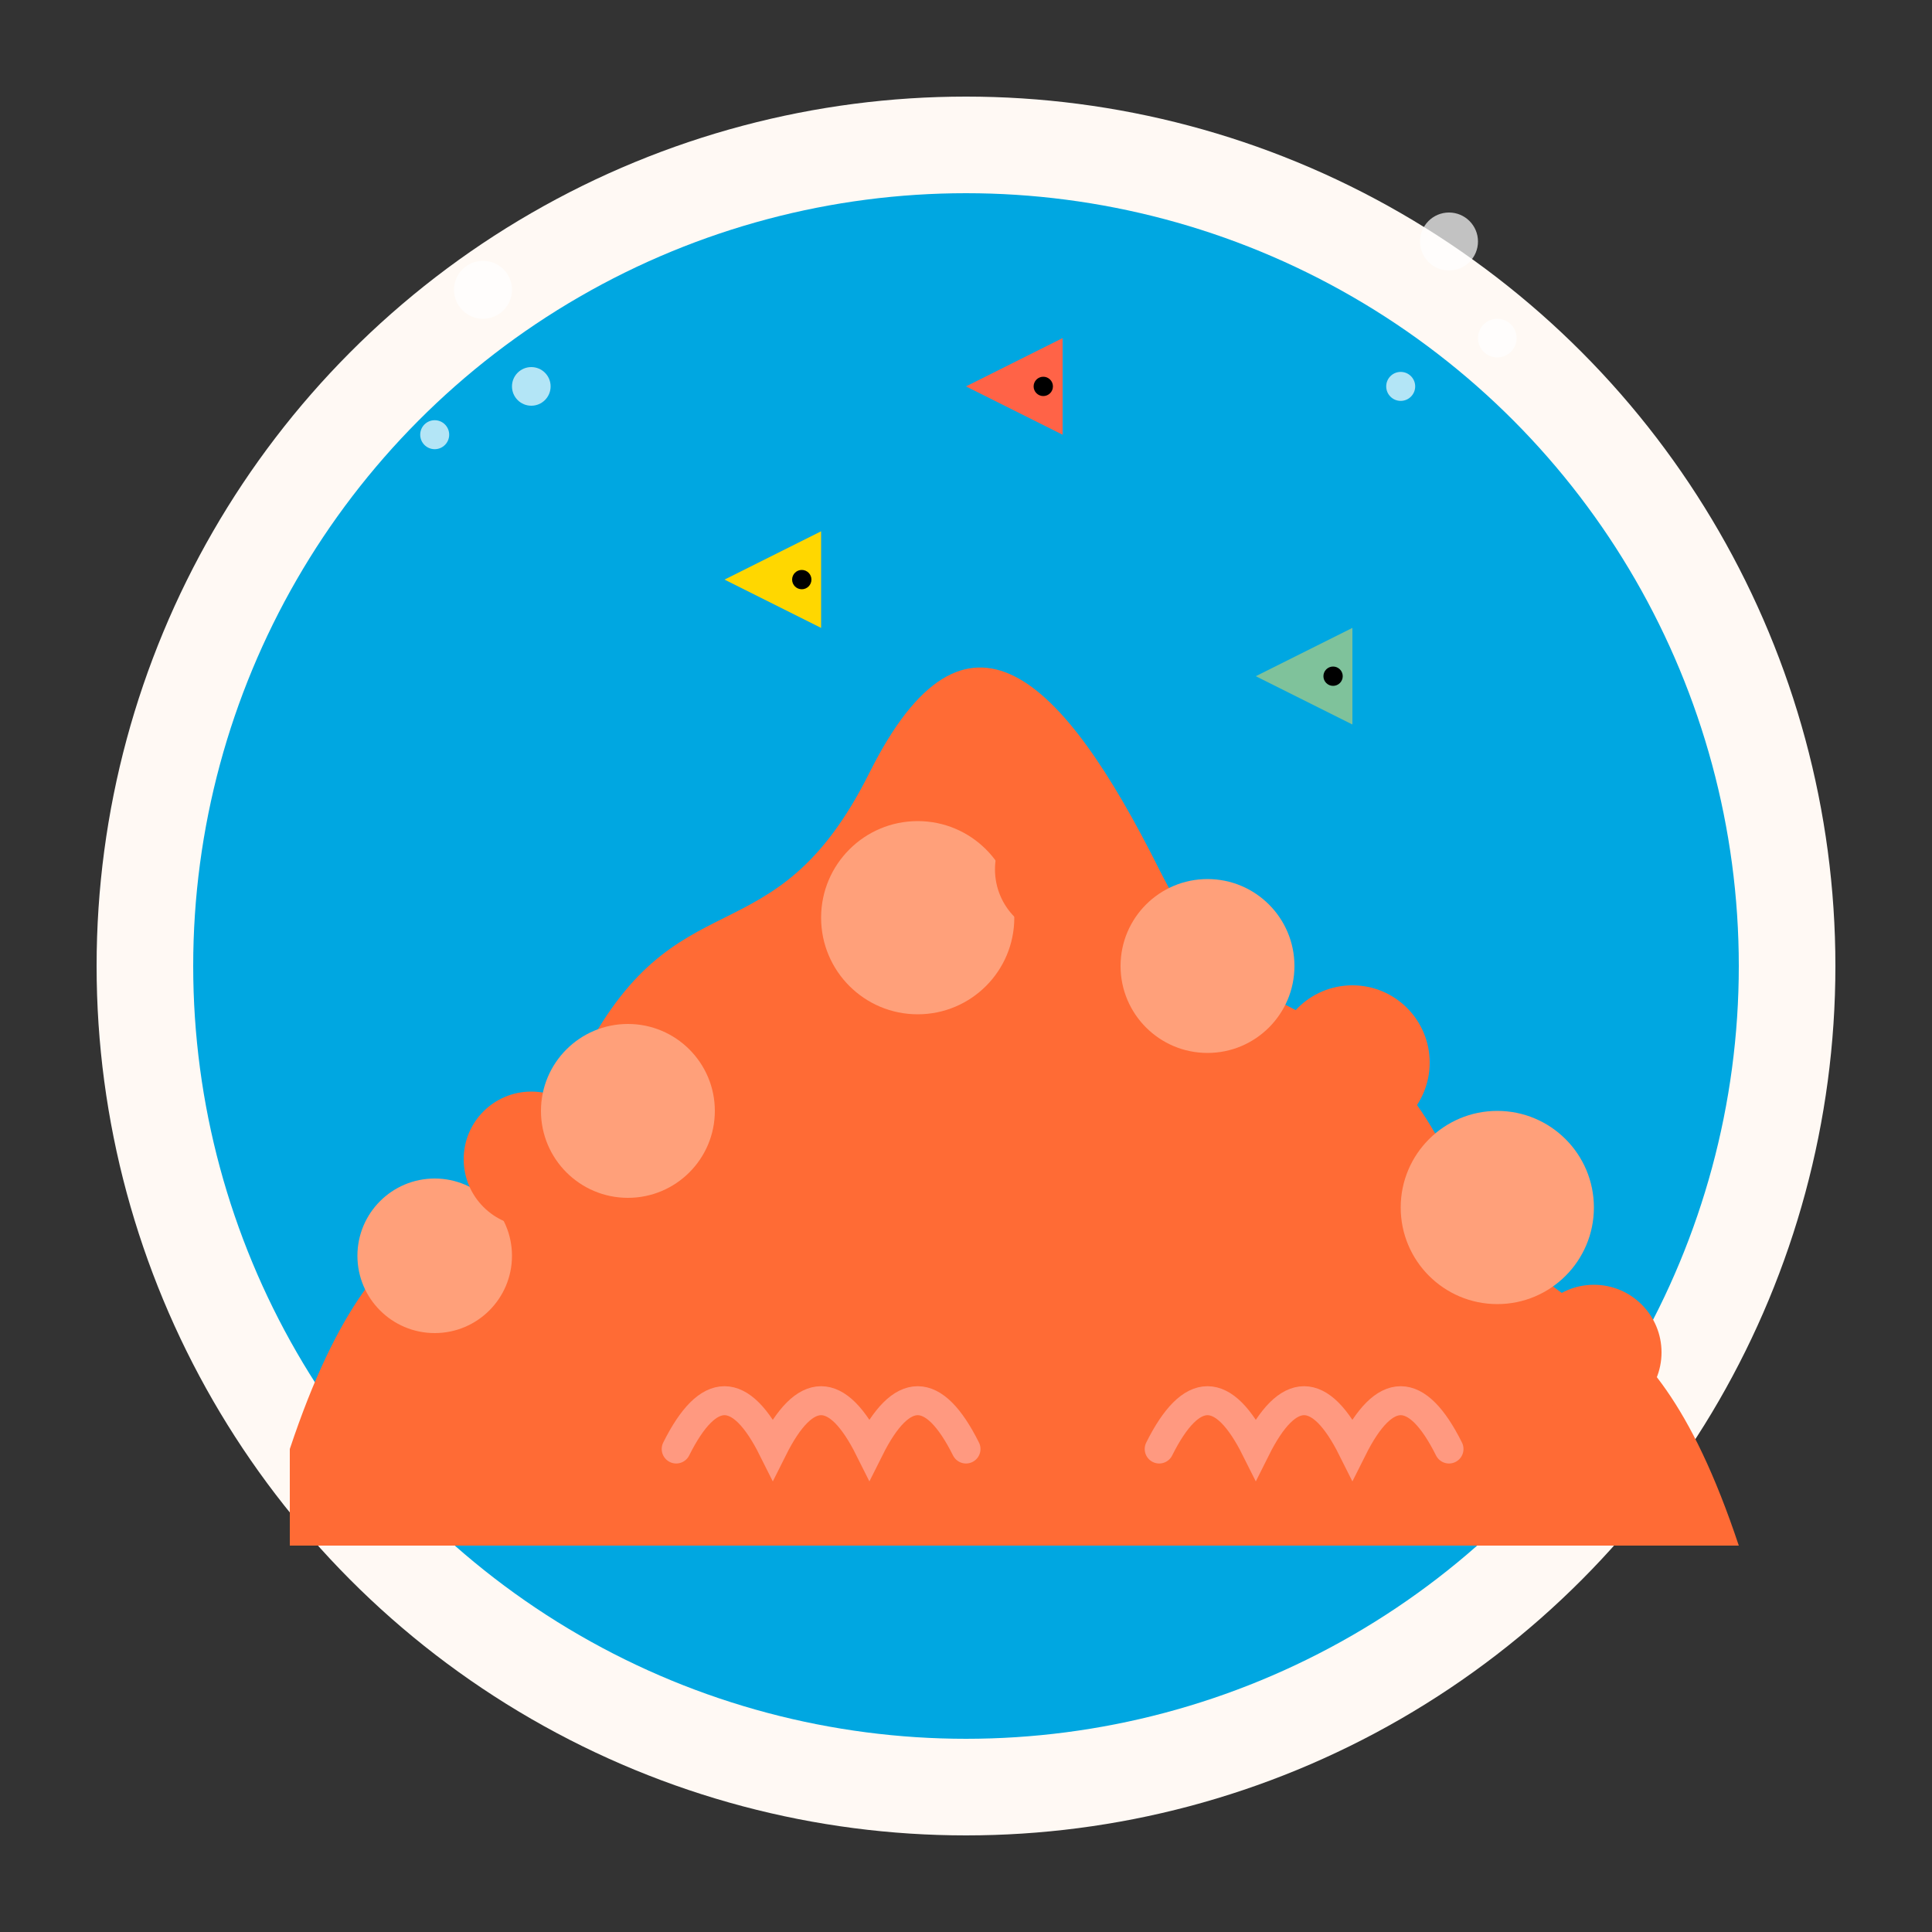 <svg xmlns="http://www.w3.org/2000/svg" viewBox="0 0 200 200">
  <rect x="0" y="0" width="200" height="200" fill="#333333" stroke="none"/>
  <title>Coral Reef</title>
  
  <!-- Background Circle -->
  <circle cx="100" cy="100" r="90" fill="#FFF9F4"/>
  
  <!-- Ocean Background -->
  <circle cx="100" cy="100" r="80" fill="#00A7E1"/>
  
  <!-- Coral Structures -->
  <path d="M30,150 C40,120 50,130 60,110 C70,90 80,100 90,80 
           C100,60 110,70 120,90 C130,110 140,100 150,120 
           C160,140 170,130 180,160 L30,160 Z" fill="#FF6B35"/>
           
  <!-- Coral Details -->
  <circle cx="45" cy="130" r="8" fill="#FFA07A"/>
  <circle cx="55" cy="120" r="7" fill="#FF6B35"/>
  <circle cx="65" cy="115" r="9" fill="#FFA07A"/>
  <circle cx="80" cy="105" r="6" fill="#FF6B35"/>
  <circle cx="95" cy="95" r="10" fill="#FFA07A"/>
  <circle cx="110" cy="90" r="7" fill="#FF6B35"/>
  <circle cx="125" cy="100" r="9" fill="#FFA07A"/>
  <circle cx="140" cy="110" r="8" fill="#FF6B35"/>
  <circle cx="155" cy="125" r="10" fill="#FFA07A"/>
  <circle cx="165" cy="140" r="7" fill="#FF6B35"/>
  
  <!-- Fish -->
  <path d="M75,60 L85,55 L85,65 Z" fill="#FFD700"/>
  <circle cx="83" cy="60" r="1" fill="#000000"/>
  
  <path d="M130,70 L140,65 L140,75 Z" fill="#7FC29B"/>
  <circle cx="138" cy="70" r="1" fill="#000000"/>
  
  <path d="M100,40 L110,35 L110,45 Z" fill="#FF6347"/>
  <circle cx="108" cy="40" r="1" fill="#000000"/>
  
  <!-- Bubbles -->
  <circle cx="50" cy="30" r="3" fill="rgba(255,255,255,0.7)"/>
  <circle cx="55" cy="40" r="2" fill="rgba(255,255,255,0.7)"/>
  <circle cx="45" cy="45" r="1.5" fill="rgba(255,255,255,0.7)"/>
  
  <circle cx="150" cy="25" r="3" fill="rgba(255,255,255,0.7)"/>
  <circle cx="155" cy="35" r="2" fill="rgba(255,255,255,0.7)"/>
  <circle cx="145" cy="40" r="1.5" fill="rgba(255,255,255,0.7)"/>
  
  <!-- Sea Anemones -->
  <path d="M70,150 Q75,140 80,150 Q85,140 90,150 Q95,140 100,150" 
        fill="none" stroke="#FF9980" stroke-width="3" stroke-linecap="round"/>
  <path d="M120,150 Q125,140 130,150 Q135,140 140,150 Q145,140 150,150" 
        fill="none" stroke="#FF9980" stroke-width="3" stroke-linecap="round"/>
</svg>